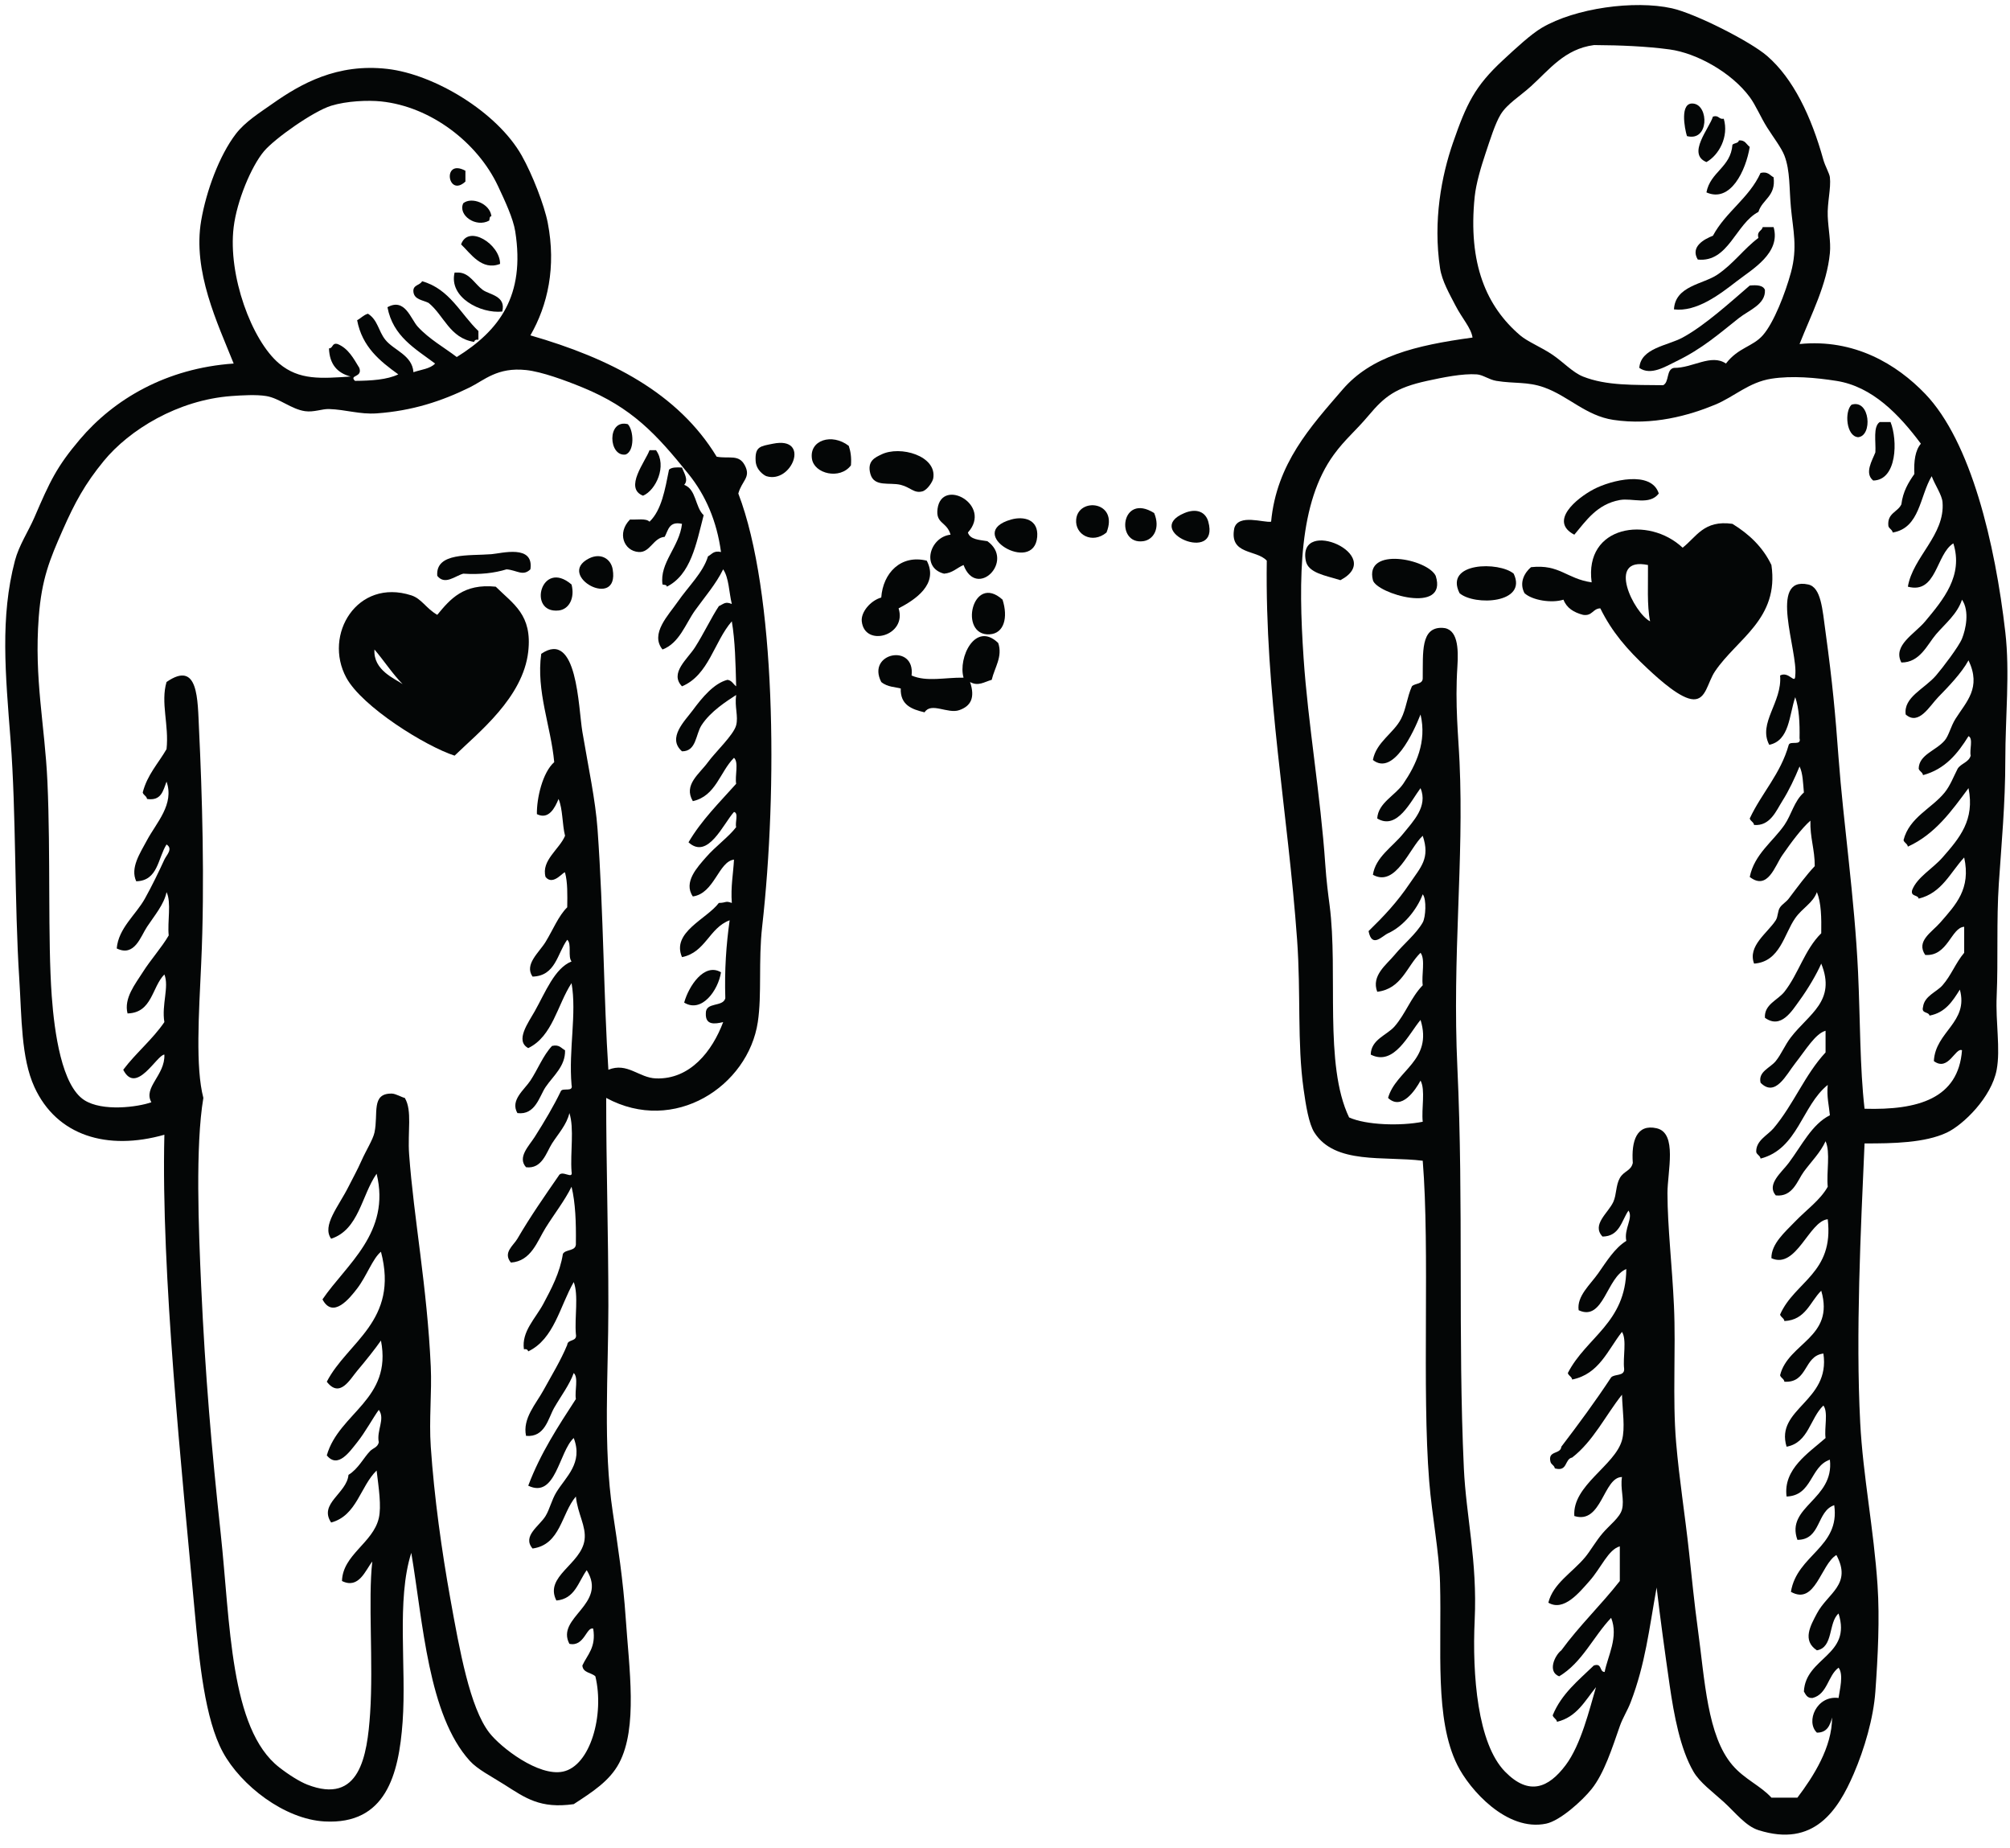 <?xml version="1.0" encoding="UTF-8"?><svg xmlns="http://www.w3.org/2000/svg" xmlns:xlink="http://www.w3.org/1999/xlink" height="1541.1" preserveAspectRatio="xMidYMid meet" version="1.0" viewBox="386.8 459.1 1676.7 1541.1" width="1676.7" zoomAndPan="magnify"><g fill="#040606" fill-rule="evenodd" id="change1_1"><path d="M 1685.625 1895.078 C 1685.184 1892.52 1682.637 1892.039 1682.02 1889.668 C 1689.348 1871.707 1703.488 1860.559 1716.34 1848.109 C 1723.465 1845.789 1720.707 1853.379 1725.363 1853.527 C 1727.871 1840.359 1737.148 1824.391 1730.781 1808.367 C 1715.82 1824.109 1706.652 1845.66 1687.422 1857.148 C 1677.32 1853.238 1683.891 1839.527 1689.234 1835.469 C 1704.211 1814.93 1722.414 1797.59 1738.012 1777.66 C 1738.012 1768.008 1738.012 1758.379 1738.012 1748.746 C 1728.363 1751.406 1722.391 1766.789 1712.719 1777.66 C 1704.297 1787.117 1691.285 1803.418 1678.398 1795.719 C 1682.461 1779.547 1698.285 1770.777 1709.109 1757.789 C 1713.438 1752.57 1718.098 1744.316 1723.578 1737.898 C 1729.441 1730.988 1738 1724.809 1739.82 1718.027 C 1742 1709.879 1738.227 1700.559 1739.82 1690.938 C 1724.176 1690.977 1723.059 1730.75 1700.07 1723.449 C 1698.262 1697.898 1733.91 1681.52 1739.82 1660.219 C 1742.621 1650.156 1740.227 1635.75 1739.82 1622.277 C 1725.961 1639.727 1715.922 1660.996 1698.273 1674.676 C 1691.727 1675.957 1694.727 1686.789 1683.805 1683.707 C 1683.371 1681.129 1680.84 1680.656 1680.195 1678.289 C 1677.676 1668.527 1688.688 1672.316 1689.234 1665.637 C 1703.578 1646.859 1717.629 1627.797 1730.781 1607.828 C 1733.719 1604.727 1742.137 1607.117 1741.621 1600.598 C 1740.453 1590.93 1744 1576.539 1739.82 1569.887 C 1727.883 1585.039 1720.82 1605.078 1698.273 1609.629 C 1697.828 1607.047 1695.297 1606.578 1694.652 1604.207 C 1709.945 1574.328 1743.102 1562.316 1743.43 1517.488 C 1727.023 1523.918 1724.477 1561.617 1703.68 1551.816 C 1701.996 1540.137 1713.301 1530.539 1719.957 1521.098 C 1726.871 1511.27 1733.68 1500.027 1743.43 1493.996 C 1741.289 1483.957 1749.469 1474.816 1745.238 1468.707 C 1739.379 1477.289 1737.859 1490.246 1723.578 1490.387 C 1714.238 1480.469 1728.363 1470.758 1732.594 1461.488 C 1735.367 1455.41 1734.594 1447.699 1738.012 1441.605 C 1741.469 1435.488 1747.34 1435.777 1748.848 1428.957 C 1747.508 1410.727 1752.039 1396.27 1768.723 1400.059 C 1786.27 1404.047 1777.738 1436.199 1777.762 1454.258 C 1777.812 1482.367 1781.66 1514.68 1783.18 1548.199 C 1784.879 1585.469 1781.852 1624.93 1784.977 1662.027 C 1787.637 1693.309 1792.219 1720.938 1795.828 1754.168 C 1798.066 1774.758 1800.184 1796.449 1803.055 1817.398 C 1808.969 1860.688 1810.957 1906.66 1831.957 1931.219 C 1842.074 1943.047 1855.453 1948.359 1864.48 1958.32 C 1871.711 1958.32 1878.926 1958.32 1886.168 1958.32 C 1899.41 1940.848 1915.168 1916.277 1915.066 1891.469 C 1913.359 1898.18 1910.879 1904.137 1902.422 1904.117 C 1892.863 1894.949 1902.195 1872.828 1920.488 1875.207 C 1921.32 1868.75 1924.93 1855.656 1920.488 1849.93 C 1911.484 1856.566 1911.297 1872.039 1898.801 1875.207 C 1894.281 1875.52 1893.156 1872.438 1891.57 1869.801 C 1893.027 1841.129 1931.641 1839.988 1920.488 1804.75 C 1911.816 1812.34 1916.309 1833.098 1902.422 1835.469 C 1889.902 1827.227 1897.129 1814.77 1902.422 1804.75 C 1911.422 1787.688 1931.98 1780.68 1918.676 1755.969 C 1905.648 1763.75 1901.18 1798.219 1880.75 1786.688 C 1885.699 1755.77 1921.93 1749.68 1916.879 1714.418 C 1902.004 1719.418 1906.031 1743.309 1886.168 1743.328 C 1876.09 1715.508 1917.105 1709.879 1913.258 1676.469 C 1896.609 1682.109 1898.699 1706.48 1877.129 1707.188 C 1874.09 1684.148 1895.875 1670.629 1909.648 1658.406 C 1908.473 1649.949 1912.016 1636.777 1907.84 1631.309 C 1896.688 1641.828 1895.496 1662.328 1877.129 1665.637 C 1867.43 1633.789 1913.852 1628.039 1907.84 1587.949 C 1891.191 1589.969 1895.141 1612.586 1875.328 1611.449 C 1874.898 1608.859 1872.355 1608.387 1871.711 1606.027 C 1878.406 1578.977 1917.523 1574.758 1906.043 1535.547 C 1896.625 1544.828 1893.129 1559.977 1875.328 1560.848 C 1874.898 1558.27 1872.355 1557.797 1871.711 1555.43 C 1883.852 1527.828 1916.777 1520.996 1911.461 1475.938 C 1895.75 1477.559 1885.383 1517.879 1864.48 1508.449 C 1864.227 1496.418 1876 1486.438 1884.355 1477.738 C 1893.648 1468.066 1905.18 1460.039 1911.461 1448.84 C 1910.27 1436.777 1913.84 1419.957 1909.648 1410.887 C 1905.395 1420.297 1897.84 1427.707 1891.57 1436.188 C 1886.09 1443.629 1882.395 1457.637 1868.09 1456.059 C 1860.137 1446.848 1873.078 1436.809 1878.926 1428.957 C 1889.914 1414.258 1898.27 1396.699 1913.258 1389.207 C 1912.484 1380.945 1910.5 1373.898 1911.461 1363.918 C 1889.762 1381.379 1886.586 1417.336 1855.441 1425.348 C 1855.012 1422.777 1852.48 1422.285 1851.82 1419.926 C 1851.352 1410.316 1861.402 1405.859 1866.289 1400.059 C 1883.18 1379.957 1892.371 1355.348 1909.648 1336.828 C 1909.648 1330.797 1909.648 1324.77 1909.648 1318.758 C 1901.156 1321.109 1893.23 1334.566 1884.355 1345.855 C 1876.824 1355.406 1867.773 1374.566 1855.441 1362.105 C 1853.227 1352.797 1863.406 1349.828 1868.09 1344.047 C 1872.836 1338.195 1875.609 1330.828 1880.75 1324.176 C 1895.789 1304.648 1918.727 1293.977 1906.043 1262.746 C 1902.281 1271.449 1894.84 1284.047 1887.953 1293.465 C 1881.621 1302.156 1872.531 1317.676 1859.062 1307.918 C 1858.34 1296.758 1869.809 1293.246 1875.328 1286.238 C 1887.129 1271.207 1892.141 1251.148 1906.043 1237.445 C 1906.246 1224.586 1906.078 1212.129 1902.422 1203.125 C 1899.004 1212.379 1890.422 1216.199 1884.355 1224.809 C 1875.012 1238.059 1871.746 1261.238 1850.023 1262.746 C 1844.453 1248.035 1861.188 1237.316 1868.09 1226.617 C 1870.125 1223.488 1869.52 1218.867 1871.711 1215.777 C 1873.531 1213.176 1876.898 1211.246 1878.926 1208.547 C 1886.75 1198.168 1893.637 1188.855 1900.625 1181.449 C 1900.688 1167.512 1896.598 1157.754 1897.004 1143.512 C 1889.586 1150.066 1881.152 1161.422 1873.52 1172.41 C 1867.48 1181.07 1861.441 1202.156 1846.402 1190.488 C 1850.188 1171.527 1865.785 1160.941 1875.328 1147.117 C 1881.266 1138.496 1883.406 1127.23 1891.57 1120.027 C 1890.852 1112.328 1890.75 1103.988 1887.953 1098.34 C 1883.965 1108.062 1879.152 1118.328 1873.52 1127.242 C 1868.469 1135.23 1863.469 1148.207 1850.023 1147.117 C 1849.594 1144.535 1847.047 1144.066 1846.402 1141.699 C 1856.379 1120.344 1872.078 1104.734 1878.926 1080.273 C 1880.164 1076.691 1889.699 1081.402 1887.953 1074.844 C 1888.18 1061.98 1887.586 1049.941 1884.355 1040.523 C 1879.18 1055.816 1879.609 1076.719 1862.672 1080.273 C 1853.012 1062.121 1873.695 1044.789 1871.711 1022.457 C 1879.039 1018.496 1884.293 1030.535 1884.355 1022.457 C 1886.852 1002.355 1861.48 939.223 1895.191 946.566 C 1905.965 948.918 1907.016 967.227 1909.648 986.328 C 1915.449 1028.562 1917.816 1054.793 1920.488 1091.113 C 1924.488 1145.105 1933.867 1208.047 1936.754 1269.977 C 1938.602 1309.898 1938.199 1349.188 1942.172 1383.789 C 1986.809 1385.066 2020.445 1375.348 2023.461 1335.008 C 2017.953 1332.367 2012.09 1353.137 1999.988 1344.047 C 2001.219 1319.367 2029.168 1311.828 2021.664 1284.43 C 2015.625 1294.047 2009.598 1303.656 1996.367 1306.105 C 1995.633 1302.617 1989.355 1304.676 1990.949 1298.887 C 1992.078 1289.719 2002.168 1286.535 2007.219 1280.809 C 2014.496 1272.527 2018.066 1262.258 2025.281 1253.719 C 2025.281 1246.477 2025.281 1239.258 2025.281 1232.039 C 2014.41 1232.629 2011.648 1256.949 1992.762 1255.516 C 1984.938 1243.918 1998.18 1236.727 2005.406 1228.418 C 2018.395 1213.477 2031.02 1200.426 2025.281 1174.223 C 2013.676 1186.695 2006.738 1203.855 1987.328 1208.547 C 1986.609 1205.078 1980.328 1207.117 1981.91 1201.316 C 1986.164 1190.586 1998.898 1183.691 2007.219 1174.223 C 2021.434 1157.992 2034.246 1143.027 2028.891 1116.406 C 2014.789 1135.422 2001.078 1154.84 1978.305 1165.184 C 1977.871 1162.602 1975.328 1162.133 1974.684 1159.766 C 1979.441 1140.762 1998.305 1133.32 2009.016 1120.027 C 2013.66 1114.254 2016.242 1107.191 2019.863 1100.137 C 2022.688 1095.734 2029.094 1094.922 2030.699 1089.301 C 2029.586 1084.402 2032.992 1074.973 2028.891 1073.047 C 2019.891 1087.527 2009.445 1100.57 1990.949 1105.555 C 1990.52 1102.973 1987.977 1102.52 1987.328 1100.137 C 1987.621 1088.34 2001.648 1085.289 2009.016 1076.656 C 2012.508 1072.578 2013.992 1065.059 2018.043 1058.59 C 2027.055 1044.27 2039.828 1032.816 2028.891 1009.812 C 2023.055 1020.598 2011.523 1032.371 2003.609 1040.523 C 1996.43 1047.891 1987.379 1064.566 1976.492 1054.98 C 1974.504 1040.512 1992.113 1033.699 2001.785 1022.457 C 2007.371 1015.965 2020.84 998.254 2023.461 991.746 C 2026.512 984.188 2030.004 968.945 2023.461 959.223 C 2019.512 971.199 2009.688 978.973 2001.785 988.125 C 1994.609 996.469 1988.469 1011.75 1972.883 1011.621 C 1965.43 997.406 1983.797 988.023 1992.762 977.289 C 2007.863 959.172 2024.699 939.172 2016.242 912.258 C 2001.672 921.285 2002.418 954.871 1978.305 948.387 C 1982.441 923.574 2009.422 905.383 2007.219 877.926 C 2006.711 871.746 2000.949 863.707 1998.18 856.25 C 1988.191 872.758 1988.418 899.473 1965.656 903.219 C 1965.215 900.637 1962.68 900.168 1962.047 897.801 C 1960.871 886.977 1969.82 886.305 1972.883 879.734 C 1974.203 869 1978.758 861.516 1983.723 854.43 C 1983.191 843.668 1984.441 834.68 1989.152 829.148 C 1971.035 804.852 1948.652 781.434 1918.676 776.75 C 1901.434 774.039 1881.559 772.266 1864.48 774.938 C 1845.555 777.902 1833.516 789.977 1817.512 796.613 C 1795.891 805.574 1765.383 814.207 1732.594 809.27 C 1709.652 805.816 1695.043 789.344 1674.777 782.168 C 1660.84 777.23 1650.242 779.219 1635.039 776.75 C 1628.988 775.773 1623.809 771.684 1618.77 771.332 C 1606.91 770.469 1590.121 773.926 1577.207 776.75 C 1550.941 782.484 1541.75 789.801 1528.43 805.652 C 1517.609 818.539 1508.871 825.375 1499.531 838.16 C 1470.246 878.254 1469.703 940.816 1474.234 1008 C 1477.883 1062.211 1488.477 1123.406 1492.289 1179.641 C 1493.289 1194.188 1494.719 1204.898 1495.91 1213.969 C 1503.25 1270.348 1491.047 1347.047 1512.188 1391.027 C 1526.367 1397.457 1555.258 1398.328 1573.613 1394.637 C 1572.422 1383.77 1575.992 1368.156 1571.789 1360.309 C 1567.512 1368.238 1555.941 1385.559 1544.699 1374.758 C 1551.129 1351.688 1582.312 1343.727 1571.789 1309.719 C 1561.98 1321.297 1549.762 1348.656 1530.242 1338.629 C 1530.434 1325.988 1543.773 1322.438 1550.117 1315.148 C 1559.348 1304.527 1563.738 1290.969 1573.613 1280.809 C 1572.438 1272.355 1575.969 1259.176 1571.789 1253.719 C 1560.219 1265.008 1556.094 1283.777 1535.66 1286.238 C 1530.469 1272.738 1543.523 1263.527 1550.117 1255.516 C 1557.699 1246.309 1568.121 1238.066 1573.613 1228.418 C 1576.07 1224.176 1576.969 1209.016 1573.613 1204.938 C 1568.727 1217.918 1557.309 1231.785 1544.699 1237.445 C 1539.688 1239.715 1531.23 1250.168 1528.43 1235.648 C 1541.168 1223.238 1552.145 1211.648 1562.766 1195.898 C 1572.02 1182.184 1579.992 1175.02 1573.613 1156.156 C 1562.648 1166.082 1551.258 1199.387 1532.051 1188.668 C 1534.254 1173.844 1548.41 1165.438 1557.348 1154.332 C 1565.676 1143.992 1578.094 1131.648 1571.789 1116.406 C 1563.828 1126.914 1552.395 1151.852 1535.66 1141.699 C 1536.367 1128.672 1550.648 1122.621 1557.348 1112.785 C 1568.02 1097.125 1577.16 1077.832 1571.789 1054.98 C 1565.93 1069.855 1549.043 1106.469 1532.051 1092.91 C 1534.836 1077.957 1549.258 1070.77 1555.547 1058.59 C 1559.766 1050.387 1560.473 1040.754 1564.574 1031.496 C 1567.168 1028.664 1573.98 1030.066 1573.613 1024.27 C 1573.906 1003.406 1571.738 982.152 1589.867 982.707 C 1602.871 983.113 1603.527 999.531 1602.516 1015.23 C 1600.477 1046.816 1603.34 1072.883 1604.324 1094.734 C 1608.074 1177.324 1598.148 1255.727 1602.516 1349.469 C 1607.77 1462.109 1602.871 1575 1607.922 1683.707 C 1609.793 1723.656 1619.25 1761 1616.949 1810.18 C 1614.809 1856.207 1619.402 1913.238 1642.254 1936.629 C 1662.18 1957.02 1678.5 1950.309 1692.84 1931.219 C 1705.629 1914.23 1712.668 1884.758 1718.148 1866.18 C 1708.996 1877.5 1702.148 1891.129 1685.625 1895.078 Z M 1783.18 765.914 C 1798.613 766.164 1814.234 753.922 1826.539 762.293 C 1836.945 748.82 1848.695 748.418 1857.238 738.797 C 1866.492 728.426 1876.102 703.449 1880.75 686.41 C 1886.457 665.395 1882.52 651.293 1880.75 632.215 C 1879.266 616.426 1880.203 601.477 1875.328 588.855 C 1872.797 582.309 1866.141 573.703 1860.871 565.371 C 1855.633 557.066 1851.289 546.637 1846.402 540.078 C 1831.121 519.418 1802.02 503.379 1779.559 500.328 C 1760.191 497.691 1737.758 496.809 1718.148 496.707 C 1717.578 496.707 1716.922 496.629 1716.34 496.707 C 1692.02 499.961 1679.348 517.062 1663.941 531.027 C 1654.75 539.383 1644.09 545.648 1638.633 554.523 C 1633.988 562.145 1629.758 575.816 1626 587.043 C 1622.277 598.148 1618.098 612.098 1616.949 623.176 C 1611.238 679.145 1626.785 714.793 1654.902 738.797 C 1661.129 744.113 1672.688 748.695 1682.02 755.062 C 1691.094 761.277 1698.793 769.746 1707.301 773.141 C 1727.023 780.977 1750.012 780.004 1774.156 780.355 C 1779.445 777.812 1776.547 767.102 1783.18 765.914 Z M 1887.953 746.023 C 1933.641 741.441 1969.098 762.926 1992.762 787.586 C 2030.953 827.398 2051.07 912.156 2059.59 986.328 C 2063.516 1020.18 2059.59 1057.031 2059.59 1092.91 C 2059.59 1129.32 2056.348 1163.488 2054.184 1195.898 C 2052.121 1226.699 2053.691 1259.957 2052.387 1289.848 C 2051.398 1311.879 2055.652 1333.746 2052.387 1351.277 C 2048.07 1374.336 2024.461 1397.238 2010.824 1403.668 C 1992.57 1412.277 1965.781 1412.789 1942.172 1412.707 C 1939.02 1484.219 1934.703 1571.52 1938.551 1645.758 C 1940.844 1689.746 1949.855 1734.109 1953.008 1781.27 C 1954.871 1808.898 1953.312 1840.398 1951.199 1869.801 C 1949.617 1891.988 1942.059 1917.77 1933.133 1938.449 C 1920.02 1968.848 1900.027 2000.168 1853.645 1985.418 C 1842.984 1982.039 1834.555 1970.879 1824.73 1961.93 C 1815.562 1953.578 1804.766 1945.797 1799.449 1936.629 C 1788.445 1917.77 1783.207 1889.578 1779.559 1864.379 C 1775.621 1836.988 1771.699 1808.59 1768.723 1783.066 C 1762.355 1818.398 1759.316 1846.777 1747.051 1878.82 C 1744.453 1885.617 1740.43 1891.777 1738.012 1898.707 C 1731.617 1917 1724.973 1938.008 1714.527 1951.098 C 1706.703 1960.898 1688.285 1977.539 1676.598 1980.008 C 1643.633 1986.93 1612.617 1951.5 1602.516 1931.219 C 1583.348 1892.789 1589.566 1834.848 1588.059 1779.457 C 1587.348 1753.359 1581.426 1724.129 1579.02 1694.559 C 1572.828 1618.047 1579.676 1501.926 1573.613 1427.156 C 1541.078 1423.117 1500.48 1430.469 1483.262 1403.668 C 1478.516 1396.258 1476.086 1380.668 1474.234 1367.527 C 1468.793 1328.707 1472.059 1288.047 1468.816 1242.867 C 1461.16 1136.09 1441.93 1037.852 1443.523 926.688 C 1434.926 917.219 1411.988 922.094 1416.418 899.609 C 1419.852 887.332 1441.082 895.27 1447.133 894.18 C 1451.664 845.809 1480.008 814.969 1506.758 783.977 C 1530.609 756.34 1566.852 747.227 1615.164 740.617 C 1613.871 732.34 1606.504 724.832 1600.707 713.5 C 1596.059 704.461 1589.68 693.523 1588.059 682.801 C 1582.094 643.242 1589.301 605.68 1598.895 578.004 C 1610.188 545.496 1617.148 530.977 1640.457 509.352 C 1651.27 499.312 1663.941 487.566 1672.98 482.262 C 1700.879 465.828 1750.039 459.105 1781.383 465.992 C 1800.574 470.211 1846.77 493.527 1860.871 505.746 C 1882.711 524.645 1897.738 556.078 1907.84 592.465 C 1909.246 597.5 1912.93 603.883 1913.258 606.922 C 1914.309 616.227 1910.98 628.113 1911.461 639.43 C 1911.902 650.203 1914.168 660.637 1913.258 670.156 C 1910.738 696.539 1897.914 720.793 1887.953 746.023" fill="inherit"/><path d="M 500.434 1194.082 C 495.305 1182.926 503.492 1170.898 509.461 1159.766 C 517.32 1145.086 532.391 1129.902 525.719 1110.984 C 522.855 1118.355 521.523 1127.25 509.461 1125.438 C 509.035 1122.855 506.484 1122.391 505.855 1120.02 C 509.672 1105.148 518.902 1095.719 525.719 1083.871 C 527.914 1063.715 520.621 1045.129 525.719 1027.887 C 552.547 1009.277 551.605 1042.641 552.832 1067.621 C 555.316 1118.711 557.773 1195.234 554.625 1262.746 C 552.676 1304.914 549.777 1349.375 556.441 1374.754 C 549.684 1414.824 552.477 1484.309 554.625 1531.945 C 557.961 1605.258 563.332 1667.977 570.891 1737.898 C 578.969 1812.547 578.484 1900.867 619.672 1933.02 C 627.645 1939.246 636.75 1944.977 643.156 1947.477 C 686.754 1964.449 693.133 1923.957 695.555 1887.855 C 698.344 1846.285 693.719 1793.199 697.359 1761.398 C 691.629 1768.625 686.168 1784.676 672.074 1777.656 C 672.691 1755.668 697.945 1745.977 702.781 1725.258 C 705.109 1715.277 702.676 1699.785 700.965 1685.508 C 687.234 1698.879 684.438 1723.176 663.031 1728.867 C 652.406 1713.129 676.16 1704.535 677.492 1689.125 C 685.676 1684.156 690.207 1674.715 695.555 1669.258 C 698.02 1666.727 701.691 1666.375 702.781 1662.027 C 700.727 1652.078 708.359 1642.398 702.781 1634.918 C 698.02 1641.438 691.535 1653.496 684.711 1662.027 C 678.355 1669.977 668.559 1684.195 659.41 1672.867 C 669.574 1637.246 714.18 1626.445 704.586 1577.105 C 699.906 1583.836 692.113 1593.637 684.711 1602.406 C 678.754 1609.457 670.258 1625.547 659.41 1611.445 C 676.527 1578.227 719.824 1560.945 704.586 1503.035 C 697.676 1508.688 692.605 1523.477 684.711 1533.746 C 678.48 1541.867 664.52 1559.336 655.805 1542.777 C 675.531 1513.746 713.016 1487.234 700.965 1437.984 C 688.359 1456.086 686.199 1484.645 663.031 1492.195 C 655.121 1481.297 669.23 1465.316 677.492 1448.836 C 680.934 1441.957 684.879 1434.977 688.328 1427.156 C 691.977 1418.855 697.883 1409.598 699.172 1403.664 C 702.59 1387.895 696.07 1370.855 713.625 1371.145 C 716.961 1371.195 722.109 1374.355 724.461 1374.754 C 730.824 1385.188 726.715 1403.035 728.078 1421.734 C 731.961 1475.137 743.117 1532.227 746.141 1598.797 C 747.125 1620.555 744.586 1642.836 746.141 1665.637 C 749.012 1707.828 755.305 1752.637 762.398 1792.105 C 770.219 1835.598 778.758 1883.156 794.918 1904.117 C 804.59 1916.637 836.105 1940.848 856.348 1936.629 C 879.398 1931.848 891.137 1889.02 883.449 1857.148 C 880.051 1853.918 873.016 1854.328 872.605 1848.109 C 876.758 1839.016 884.172 1833.188 881.645 1817.398 C 876.004 1815.426 874.207 1832.809 861.77 1830.047 C 850.109 1807.879 894.023 1797.289 876.227 1768.617 C 869.145 1778.406 866.461 1792.578 850.926 1793.918 C 840.551 1773.695 871.703 1763.797 874.418 1743.328 C 875.93 1731.906 868.672 1721.746 867.184 1707.188 C 855.02 1721.516 854.398 1747.398 831.055 1750.547 C 822.18 1740.227 836.789 1731.836 841.895 1723.445 C 845.379 1717.738 846.922 1710.137 850.926 1703.586 C 858.773 1690.758 873.445 1679.266 865.391 1658.406 C 853.023 1669.797 850.414 1709.309 827.445 1698.156 C 837.66 1671.035 852.488 1648.527 867.184 1625.887 C 866.039 1619.215 869.531 1607.898 865.391 1604.207 C 861.844 1614.066 854.785 1623.277 849.121 1633.125 C 844.066 1641.926 841.496 1658.055 825.629 1656.605 C 822.473 1642.207 833.988 1629.828 840.094 1618.656 C 847.098 1605.855 854.523 1593.906 859.965 1580.727 C 860.293 1575.625 868.547 1578.465 867.184 1571.688 C 866.008 1557.816 869.586 1539.188 865.391 1528.336 C 853.77 1548.625 849.047 1575.828 827.445 1586.145 C 827.043 1584.734 825.934 1584.035 823.836 1584.328 C 821.75 1569.547 833.539 1558.695 840.094 1546.398 C 846.605 1534.164 853.883 1520.656 856.348 1504.848 C 858.699 1500.574 867.824 1503.055 867.184 1495.805 C 867.395 1478.734 866.855 1462.406 863.574 1448.836 C 857.746 1460.625 849.008 1471.727 841.895 1483.168 C 834.965 1494.285 829.918 1510.977 812.988 1512.066 C 806.09 1503.805 815.047 1497.965 818.414 1492.195 C 829.383 1473.355 841.445 1456.164 852.738 1439.805 C 855.488 1434.035 865.117 1443.605 863.574 1436.188 C 862.391 1420.516 865.965 1400.066 861.77 1387.406 C 859.602 1396.984 852.383 1404.805 847.309 1412.707 C 842.578 1420.086 839.062 1434.234 825.629 1432.574 C 818.152 1424.324 828.094 1414.785 832.863 1407.273 C 841.203 1394.137 848.926 1381.074 854.547 1369.336 C 855.781 1365.754 865.305 1370.465 863.574 1363.914 C 861.047 1334.285 868.031 1304.547 863.574 1279.004 C 851.68 1297.227 847.77 1323.414 827.445 1333.203 C 816.191 1327.086 827.539 1311.977 832.863 1302.496 C 841.875 1286.465 849.457 1266.586 863.574 1260.938 C 860.27 1257.02 863.922 1246.148 859.965 1242.863 C 851.598 1254.387 850.359 1273.023 831.055 1273.586 C 823.941 1263.477 836.473 1253.531 841.895 1244.684 C 848.156 1234.445 852.594 1223.051 859.965 1215.773 C 860.125 1205.379 860.355 1194.902 858.152 1186.867 C 857.629 1184.711 848.344 1198.559 841.895 1190.484 C 838.078 1176.711 853.496 1167.375 858.152 1156.156 C 855.73 1146.539 856.316 1133.891 852.738 1125.438 C 849.711 1132.797 844.559 1143.035 834.668 1138.082 C 834.418 1125.105 839.285 1103.434 849.121 1094.719 C 846.363 1064.785 833.926 1035.496 838.289 1004.383 C 868.461 983.727 869.195 1049.188 872.605 1069.43 C 877.684 1099.508 883.512 1126.355 885.266 1150.73 C 890.352 1221.871 890.395 1292.645 894.293 1351.277 C 910.109 1344.816 919.699 1358.004 934.035 1358.496 C 962.625 1359.477 981.043 1335.547 990.051 1311.523 C 982.992 1313.195 975.168 1314.266 975.59 1304.297 C 975.316 1294.387 989.852 1299.285 991.844 1291.645 C 991.09 1268.004 992.621 1246.66 995.465 1226.609 C 978.316 1232.934 975.359 1253.473 955.715 1257.328 C 946.715 1236.613 976.363 1225.598 986.434 1212.156 C 993.176 1212 991.582 1210.121 997.266 1212.156 C 996.273 1198.512 998.441 1188.02 999.082 1176.02 C 986.172 1177.59 982.773 1204.273 964.754 1206.738 C 956.543 1194.82 968.762 1182.125 975.59 1174.219 C 983.645 1164.91 994.812 1156.992 1000.883 1148.918 C 999.805 1145.18 1003.125 1137.059 999.082 1136.273 C 990.102 1146.121 977.328 1176.457 961.137 1161.574 C 972.062 1142.988 986.977 1128.379 1000.883 1112.781 C 999.73 1106.113 1003.223 1094.789 999.082 1091.113 C 987.305 1102.828 984.008 1123.012 964.754 1127.25 C 956.656 1113.652 970.281 1104.543 977.391 1094.719 C 983.422 1086.41 998.777 1072.051 1000.883 1064 C 1002.855 1056.453 999.469 1048.688 1000.883 1038.711 C 992.977 1043.891 979.562 1052.262 971.969 1064 C 967 1071.715 967.742 1085.789 955.715 1085.695 C 942.992 1074.598 958.242 1060.18 964.754 1051.355 C 972.535 1040.805 982.426 1028.898 993.66 1026.066 C 997.332 1026.602 998.473 1029.684 1000.883 1031.496 C 1000.395 1012.707 1000.062 993.75 997.266 977.285 C 982.398 994.336 978.18 1022.039 955.715 1031.496 C 945.07 1020.492 960.328 1008.777 966.559 998.965 C 974.035 987.215 979.973 974.461 986.434 964.641 C 991.121 962.34 991.875 960.676 997.266 962.828 C 994.887 953.172 994.93 941.086 990.051 933.918 C 983.957 946.352 974.738 956.828 966.559 968.246 C 958.703 979.238 953.531 995.512 939.457 1000.777 C 928.844 987.691 944.406 972.176 952.105 961.031 C 961.02 948.113 973.312 936.656 977.391 923.086 C 980.609 921.477 981.984 918.035 988.238 919.477 C 984.754 893.688 975.418 872.137 961.137 854.43 C 934.191 821.02 914.016 799.137 872.605 782.168 C 858.414 776.348 838.719 769.094 825.629 767.715 C 801.641 765.164 790.816 776.191 778.664 782.168 C 755.254 793.684 730.742 801.742 700.965 803.852 C 686.922 804.828 675.176 800.672 661.227 800.23 C 655.574 800.051 648.516 803.043 641.352 802.027 C 629.848 800.434 619.926 791.195 608.828 789.395 C 600.617 788.051 588.504 788.766 579.922 789.395 C 534.961 792.695 494.59 817.664 473.332 843.582 C 457.766 862.562 449.242 878.16 439.004 901.402 C 428.402 925.477 421.551 941.754 419.129 973.664 C 415.195 1025.492 424.203 1063.727 426.355 1110.984 C 429.113 1171.602 426.543 1242.852 429.961 1289.844 C 432.219 1320.727 438.395 1364.496 457.074 1376.566 C 472.211 1386.344 501.805 1382.406 513.07 1378.375 C 506.012 1365.977 524.641 1355.867 523.918 1338.625 C 517.699 1338.766 500.445 1372.707 489.602 1351.277 C 500.203 1337.184 513.891 1326.188 523.918 1311.523 C 521.48 1297.016 528.07 1281.996 523.918 1271.777 C 513.438 1282.375 513.773 1303.805 493.195 1304.297 C 489.934 1291.645 499.762 1279.613 505.855 1269.977 C 512.484 1259.461 521.578 1249.473 527.535 1239.254 C 526.348 1227.801 529.914 1211.582 525.719 1203.129 C 523.727 1213.273 515.578 1222.824 509.461 1232.039 C 504.062 1240.16 499.078 1257.402 484.164 1250.09 C 485.664 1233.109 500.066 1222.156 507.66 1208.547 C 513.637 1197.82 519.332 1186.02 523.918 1176.02 C 525.656 1172.23 531.395 1167.027 525.719 1163.387 C 518.441 1174.758 518.691 1193.699 500.434 1194.082 Z M 816.598 652.074 C 814.887 641.242 808.02 626.621 802.156 614.129 C 785.113 577.969 746.16 547.93 704.586 543.676 C 693.754 542.57 676.047 543.273 663.031 547.297 C 648.125 551.906 615.855 574.73 607.023 585.23 C 596.285 598.02 584.398 626.75 581.727 648.469 C 576.777 688.785 596.766 743.043 619.672 762.297 C 636.477 776.406 654.883 774.738 679.285 773.133 C 668.316 770.25 661.68 763.035 661.227 749.641 C 664.812 749.629 663.523 744.711 668.453 746.02 C 677.418 749.711 681.73 758.047 686.523 765.902 C 689.469 774.145 677.746 771.605 682.906 776.738 C 696.645 776.633 709.672 775.797 719.047 771.32 C 703.652 760.211 688.938 748.426 684.711 726.16 C 687.91 724.527 689.984 721.789 693.754 720.742 C 702.023 726.004 702.395 735.148 708.203 742.414 C 715.324 751.344 730.66 755.164 731.688 769.512 C 737.961 767.355 745.719 766.691 749.758 762.297 C 733.238 749.902 714.57 739.66 710.008 715.312 C 724.66 707.215 729.379 725.137 735.305 731.578 C 744.867 741.996 757.613 749.043 767.816 756.867 C 803.352 734.758 825.074 705.738 816.598 652.074 Z M 829.25 738.793 C 895.625 757.938 952.305 786.777 984.629 839.977 C 995.254 841.918 1003.125 837.703 1008.113 847.203 C 1013.445 857.359 1005.684 859.777 1002.695 870.695 C 1034.074 952.59 1035.613 1116.652 1022.562 1232.039 C 1019.355 1260.391 1022.426 1288.496 1018.945 1311.523 C 1010.887 1364.855 949.391 1405.594 892.48 1374.754 C 892.418 1428.895 894.293 1487.285 894.293 1548.195 C 894.293 1605.188 889.723 1665.234 897.902 1719.836 C 902.172 1748.316 906.648 1777.316 908.738 1808.367 C 911.609 1850.855 918.934 1899.816 903.324 1929.406 C 895.406 1944.438 880.891 1953.637 865.391 1963.746 C 837.398 1967.738 825.105 1958.629 807.566 1947.477 C 796.566 1940.488 785.207 1934.828 778.664 1927.605 C 744.02 1889.406 739.719 1812.469 729.883 1754.168 C 717.371 1793.387 725.949 1849.098 722.656 1895.078 C 719.469 1939.566 708.496 1980.93 657.617 1978.176 C 624.023 1976.398 587.734 1948.105 572.695 1920.367 C 557.668 1892.656 553.031 1844.648 549.215 1802.949 C 538.547 1686.406 521.082 1520.707 523.918 1405.465 C 476.227 1418.977 434.156 1406.367 415.52 1365.727 C 404.352 1341.383 404.957 1307.777 402.871 1275.395 C 398.793 1212.098 400.344 1137.418 395.645 1076.656 C 391.324 1020.852 386.836 973.938 399.254 926.691 C 402.629 913.855 410.453 902.297 415.52 890.566 C 428.465 860.527 434.023 848.441 453.457 825.52 C 481.762 792.133 525.406 766.203 581.727 762.297 C 568.363 728.84 547.324 685.559 554.625 643.051 C 558.883 618.309 569.77 588.746 583.543 570.777 C 591.281 560.68 603.238 553.238 614.25 545.488 C 637.512 529.117 667.973 511.707 710.008 516.578 C 749.117 521.113 801.465 552.43 822.02 588.852 C 830.902 604.594 840.848 630.215 843.711 644.848 C 850.895 681.844 843.68 713.719 829.25 738.793" fill="inherit"/><path d="M 1799.445 545.5 C 1812.371 547.012 1812.488 577.43 1794.012 572.594 C 1792.078 566.352 1787.77 543.965 1799.445 545.5" fill="inherit"/><path d="M 1824.734 558.133 C 1829.125 573.023 1820.719 588.438 1810.277 594.27 C 1793.816 587.527 1812.664 566.246 1815.703 556.328 C 1820.801 554.836 1820.371 558.879 1824.734 558.133" fill="inherit"/><path d="M 1846.398 581.621 C 1843.176 601.324 1830.383 628.52 1810.27 619.562 C 1813.516 602.324 1830.512 598.848 1831.961 579.816 C 1833.41 578.262 1836.91 578.746 1837.371 576.199 C 1842.656 575.75 1843.613 579.598 1846.398 581.621" fill="inherit"/><path d="M 775.043 601.504 C 775.043 604.508 775.043 607.52 775.043 610.523 C 760.164 624.426 755.336 590.812 775.043 601.504" fill="inherit"/><path d="M 1866.289 606.934 C 1868.387 622.867 1856.891 625.227 1853.637 635.832 C 1834.574 645.758 1828.691 678.219 1803.051 675.57 C 1796.633 664.855 1808.402 658.551 1815.695 655.695 C 1826.398 635.707 1845.828 624.414 1855.434 603.312 C 1861.684 601.879 1863.082 605.328 1866.289 606.934" fill="inherit"/><path d="M 796.73 639.438 C 794.969 639.492 795.328 641.648 794.918 643.051 C 783.707 649.258 768.602 638.484 773.238 628.605 C 780.121 622.973 795.496 628.719 796.73 639.438" fill="inherit"/><path d="M 1866.293 648.48 C 1872.543 670.102 1848.512 683.625 1835.574 693.641 C 1821.203 704.762 1802.055 719.441 1783.18 717.121 C 1784.27 697.457 1807.305 696.273 1819.309 688.219 C 1832.84 679.133 1841.516 666.531 1853.645 657.512 C 1852.094 651.734 1856.484 651.918 1857.242 648.48 C 1860.262 648.48 1863.273 648.48 1866.293 648.48" fill="inherit"/><path d="M 803.945 679.195 C 788.625 685.145 779.309 670.359 771.434 662.926 C 777.379 645.922 804.094 662.781 803.945 679.195" fill="inherit"/><path d="M 805.762 718.938 C 787.934 720.844 761.012 707.332 766.012 686.41 C 767.219 686.41 768.426 686.41 769.633 686.41 C 778.629 686.965 782.762 695.871 789.496 700.863 C 794.93 704.887 809.172 705.742 805.762 718.938" fill="inherit"/><path d="M 782.273 744.234 C 761.918 741.105 757.262 722.254 744.328 711.723 C 739.504 709.305 732.527 709.059 731.68 702.68 C 730.914 696.496 737.094 697.254 738.906 693.648 C 761.938 700.133 770.832 720.742 785.883 735.203 C 785.883 737.621 785.883 740.016 785.883 742.434 C 783.785 742.129 782.664 742.832 782.273 744.234" fill="inherit"/><path d="M 1859.066 700.855 C 1859.797 712.973 1845.742 717.754 1837.379 724.359 C 1820.742 737.492 1806.867 749.906 1784.984 760.484 C 1776.23 764.727 1763.852 772.656 1754.27 765.914 C 1755.512 749.289 1777.727 747.488 1790.414 740.609 C 1808.945 730.566 1830.383 710.988 1846.402 697.238 C 1852.402 696.68 1857.527 696.977 1859.066 700.855" fill="inherit"/><path d="M 1936.758 823.723 C 1926.844 822.934 1925.289 802.281 1931.328 796.613 C 1946.836 791.711 1949.074 822.789 1936.758 823.723" fill="inherit"/><path d="M 1963.848 811.086 C 1969.902 826.145 1969.371 859.512 1949.395 859.863 C 1941.793 853.773 1948.656 842.98 1951.195 836.383 C 1951.738 827.293 1949.105 815.016 1954.809 811.086 C 1957.82 811.086 1960.84 811.086 1963.848 811.086" fill="inherit"/><path d="M 910.547 812.875 C 915.512 818.184 916.266 835.238 908.734 838.164 C 894.324 840.355 892.875 808.285 910.547 812.875" fill="inherit"/><path d="M 1094.828 830.949 C 1096.34 835.453 1097.191 840.633 1096.633 847.203 C 1087.547 859.391 1066.035 854.293 1064.113 841.785 C 1061.699 826.172 1080.738 820.07 1094.828 830.949" fill="inherit"/><path d="M 1031.602 829.148 C 1063.289 822.699 1047.422 862.75 1026.18 856.25 C 1024.629 855.781 1017.59 851.531 1017.141 843.59 C 1016.461 831.352 1021.121 831.27 1031.602 829.148" fill="inherit"/><path d="M 934.031 834.559 C 943.5 847.621 933.863 868.051 923.195 872.512 C 907.148 866.18 925.168 844.059 928.617 834.559 C 930.41 834.559 932.227 834.559 934.031 834.559" fill="inherit"/><path d="M 1121.922 838.172 C 1137.602 830.371 1168.551 839.27 1165.289 858.051 C 1164.801 860.84 1160.371 867.762 1156.262 868.891 C 1149.25 870.809 1146.34 865.469 1138.18 863.469 C 1128.75 861.16 1116.051 865.551 1112.891 854.441 C 1109.738 843.281 1117.32 840.469 1121.922 838.172" fill="inherit"/><path d="M 943.07 948.391 C 943.02 946.629 940.859 946.98 939.453 946.57 C 936.832 928.391 953.551 915.289 955.711 895.988 C 944.805 893.531 944.258 901.398 941.258 906.828 C 931.68 907.559 929.207 920.121 919.578 919.48 C 907.109 918.629 901.328 903.441 912.352 892.371 C 918.004 892.75 925.617 891.148 928.617 894.191 C 938.75 884.441 941.527 867.352 944.875 850.82 C 947.016 848.738 951.262 848.77 955.711 849.02 C 957.156 853.211 961.5 859.27 957.523 863.469 C 967.719 867.121 966.574 882.121 973.781 888.762 C 967.594 912.68 963.113 938.32 943.07 948.391" fill="inherit"/><path d="M 1770.523 870.707 C 1762.734 880.785 1748.492 874.215 1738 876.117 C 1718.926 879.602 1709.902 893.41 1700.059 905.031 C 1678.793 893.941 1701.582 874.836 1716.32 867.09 C 1730.723 859.531 1764.395 851.188 1770.523 870.707" fill="inherit"/><path d="M 1194.199 903.23 C 1196.051 909.18 1203.762 909.309 1210.449 910.441 C 1233.621 926.922 1201.398 959.141 1190.578 930.32 C 1185.059 932.621 1181.559 936.949 1174.32 937.539 C 1154.891 932.602 1162.449 906.91 1179.738 905.02 C 1176.641 893.98 1167.129 896.148 1168.898 883.34 C 1172.559 857.07 1214.949 880.27 1194.199 903.23" fill="inherit"/><path d="M 1309.82 903.23 C 1298 913.059 1283.398 905.09 1284.52 892.371 C 1286.211 873.48 1320.328 877.07 1309.82 903.23" fill="inherit"/><path d="M 1349.57 886.961 C 1354.871 899.539 1349.102 909.211 1340.539 910.441 C 1317.02 913.82 1321.66 869.52 1349.57 886.961" fill="inherit"/><path d="M 1374.871 886.961 C 1384.941 882.762 1392.5 886.051 1394.738 894.191 C 1404.672 930.191 1339.121 901.859 1374.871 886.961" fill="inherit"/><path d="M 1230.328 892.371 C 1240.711 889.461 1253.238 892.18 1252.012 906.828 C 1249.32 938.84 1190.469 903.59 1230.328 892.371" fill="inherit"/><path d="M 1763.285 977.289 C 1760.531 963.801 1761.711 946.363 1761.508 930.316 C 1726.176 922.992 1749.891 970.516 1763.285 977.289 Z M 1721.742 966.453 C 1715.316 966.66 1715.188 973.133 1707.301 971.871 C 1699.668 969.863 1693.664 966.223 1691.027 959.223 C 1681.098 962.355 1665.004 959.75 1658.516 953.816 C 1653.684 944.828 1658.816 936.457 1663.934 932.121 C 1687.879 929.492 1693.391 941.727 1714.523 944.781 C 1708.117 897.18 1761.965 889.133 1790.41 915.867 C 1801.957 906.957 1808.055 892.574 1831.965 895.984 C 1845.762 904.477 1857.273 915.246 1864.484 930.316 C 1871.062 975.281 1835.879 991.73 1817.512 1018.855 C 1811.129 1028.242 1810.098 1042.648 1799.445 1042.328 C 1789.066 1042.031 1771.793 1026.637 1761.508 1017.027 C 1743.934 1000.66 1731.547 986.266 1721.742 966.453" fill="inherit"/><path d="M 1504.949 942.961 C 1492.672 939.07 1477.988 937.078 1476.039 926.699 C 1469.078 889.57 1543.809 922.379 1504.949 942.961" fill="inherit"/><path d="M 829.242 933.922 C 822.961 940 818.043 934.609 809.367 933.922 C 799.215 937.02 787.387 938.449 773.234 937.539 C 766.324 939.449 757.957 947.398 751.559 939.352 C 749.953 919.578 778.355 922.77 796.73 921.289 C 805.27 920.59 832.379 912.93 829.242 933.922" fill="inherit"/><path d="M 878.023 924.891 C 887.777 919.91 896.387 924.98 897.898 933.922 C 903.711 968.48 850.051 939.199 878.023 924.891" fill="inherit"/><path d="M 1159.871 926.699 C 1170.141 946.289 1149.98 959.469 1136.391 966.449 C 1143.66 989.398 1108.039 999.219 1105.672 977.289 C 1104.852 969.68 1112.82 960.051 1121.922 957.422 C 1123.371 936.82 1138.422 921.41 1159.871 926.699" fill="inherit"/><path d="M 1584.441 939.352 C 1594.852 972.039 1534.871 954.148 1532.051 942.961 C 1524.922 914.789 1577.539 925.121 1584.441 939.352" fill="inherit"/><path d="M 1649.484 937.539 C 1661.297 962.359 1616.84 964.539 1604.324 953.809 C 1591.289 927.766 1637.488 927.309 1649.484 937.539" fill="inherit"/><path d="M 863.57 946.57 C 866.508 957.91 861.453 967.379 852.734 968.25 C 826.477 970.891 838.168 924.789 863.57 946.57" fill="inherit"/><path d="M 722.652 1029.68 C 714.043 1020.828 707.191 1010.219 699.172 1000.781 C 697.941 1018.281 716.77 1025.309 722.652 1029.68 Z M 800.34 948.391 C 815 962.949 830.941 971.719 827.441 1002.59 C 823.09 1040.91 785.938 1069.969 766.012 1089.309 C 741.816 1081.469 688.883 1048.609 675.68 1024.27 C 656.23 988.391 684.812 941.121 729.879 955.609 C 738.52 958.391 742.109 966.43 751.559 971.871 C 762.434 958.672 773.488 945.629 800.34 948.391" fill="inherit"/><path d="M 1223.102 959.219 C 1227.879 974.031 1224.41 987.461 1212.262 988.129 C 1186.199 989.602 1197.852 936.41 1223.102 959.219" fill="inherit"/><path d="M 1214.07 1026.07 C 1207.891 1027.781 1202.879 1031.73 1196 1027.891 C 1200.449 1041.109 1196.531 1048.051 1186.969 1051.359 C 1177.391 1054.699 1163.488 1044.43 1158.07 1053.18 C 1147.32 1050.672 1137.711 1047.02 1138.18 1033.301 C 1134.031 1032.059 1127.109 1032.238 1121.922 1027.891 C 1109.309 1003.41 1150.422 995.34 1147.219 1022.461 C 1159.781 1028 1175.102 1024.02 1190.578 1024.27 C 1185.809 1007.84 1200.281 976.789 1219.488 995.359 C 1223.379 1006.719 1216.48 1015.789 1214.07 1026.07" fill="inherit"/><path d="M 988.234 1269.98 C 985.957 1284.98 972.164 1304.27 957.523 1295.27 C 961.227 1281.68 974.293 1261.672 988.234 1269.98" fill="inherit"/><path d="M 858.148 1335.012 C 858.602 1348.281 848.102 1356.531 841.891 1365.73 C 836.773 1373.309 833.418 1389.352 818.41 1387.41 C 812.211 1376.73 824.062 1368.129 829.242 1360.309 C 835.41 1350.98 839.855 1339.289 847.305 1331.398 C 853.555 1329.969 854.941 1333.41 858.148 1335.012" fill="inherit"/></g></svg>